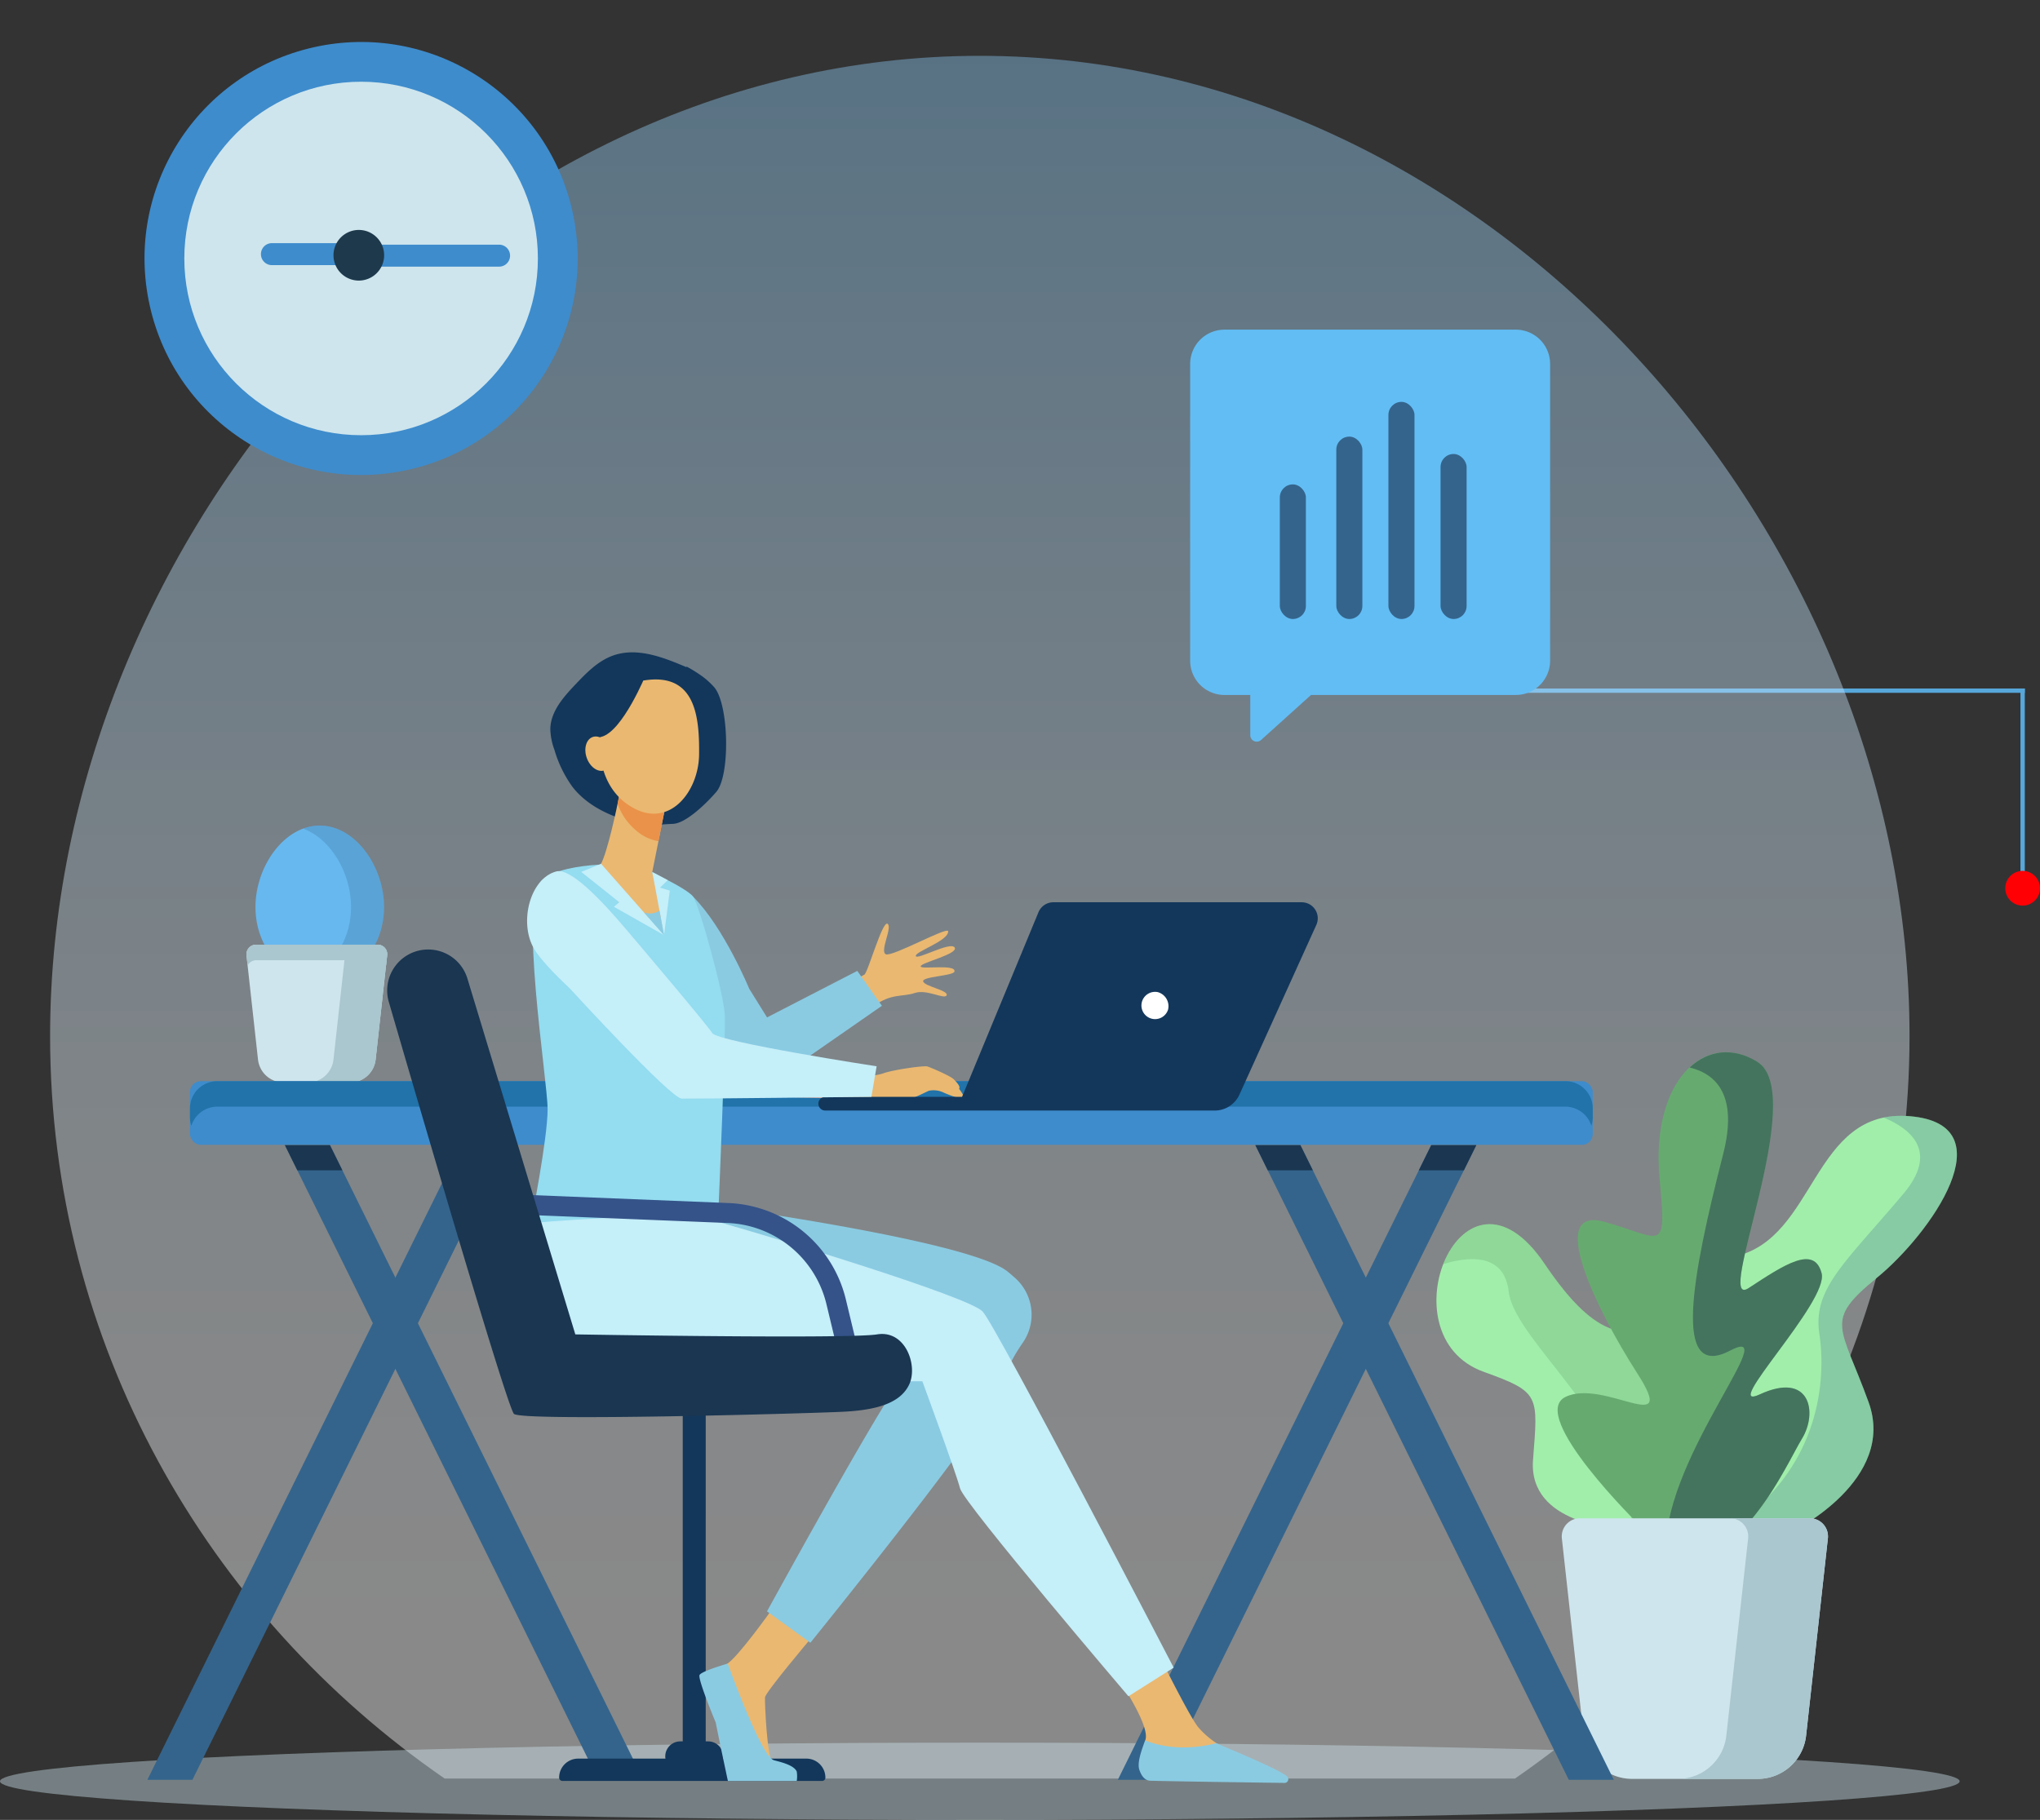 <svg xmlns="http://www.w3.org/2000/svg" xmlns:xlink="http://www.w3.org/1999/xlink" width="469.63" height="419.075" viewBox="0 0 469.63 419.075">
  <rect x="0" y="0" width="469.63" height="419.075" fill="#333333" stroke="none"/>
  <defs>
    <linearGradient id="linear-gradient" x1="0.5" y1="0.923" x2="0.5" y2="-0.187" gradientUnits="objectBoundingBox">
      <stop offset="0" stop-color="#fff"/>
      <stop offset="0.126" stop-color="#f8fbfe"/>
      <stop offset="0.305" stop-color="#e5f3fc"/>
      <stop offset="0.516" stop-color="#c6e4f9"/>
      <stop offset="0.752" stop-color="#9bd0f4"/>
      <stop offset="1" stop-color="#67b8ef"/>
    </linearGradient>
    <clipPath id="clip-path">
      <rect id="Rectangle_3313" data-name="Rectangle 3313" width="214.235" height="260.332" fill="none"/>
    </clipPath>
  </defs>
  <g id="banner03-img" transform="translate(-625.37 -224.459)">
    <line id="Line_149" data-name="Line 149" x2="117" transform="translate(974.5 383.5)" fill="none" stroke="#57a7da" stroke-width="1"/>
    <line id="Line_150" data-name="Line 150" y2="46" transform="translate(1091 383)" fill="none" stroke="#57a7da" stroke-width="1"/>
    <circle id="Ellipse_434" data-name="Ellipse 434" cx="4" cy="4" r="4" transform="translate(1087 425)" fill="#ff0005"/>
    <g id="Group_9280" data-name="Group 9280" transform="translate(101.786 96.536)">
      <path id="Path_19420" data-name="Path 19420" d="M618.965,529.694h246.41C920.293,491.834,956.2,429.4,956.2,358.733,956.2,243.232,860.376,133,742.171,133S528.139,243.232,528.139,358.733C528.139,429.4,564.047,491.834,618.965,529.694Z" transform="translate(6.979 7.779)" opacity="0.42" fill="url(#linear-gradient)"/>
      <ellipse id="Ellipse_435" data-name="Ellipse 435" cx="225.565" cy="8.892" rx="225.565" ry="8.892" transform="translate(523.584 529.213)" fill="#cee5ed" opacity="0.43"/>
      <g id="Group_9245" data-name="Group 9245" transform="translate(547.195 127.923)">
        <circle id="Ellipse_436" data-name="Ellipse 436" cx="49.847" cy="49.847" r="49.847" transform="matrix(0.976, -0.218, 0.218, 0.976, 0, 21.743)" fill="#3e8ccc"/>
        <circle id="Ellipse_437" data-name="Ellipse 437" cx="40.699" cy="40.699" r="40.699" transform="translate(18.82 18.819)" fill="#cee5ed"/>
        <path id="Path_19422" data-name="Path 19422" d="M556.415,139.822" transform="translate(-496.896 -109.692)" fill="none" stroke="#3e8ccc" stroke-miterlimit="10" stroke-width="1"/>
        <g id="Group_9244" data-name="Group 9244" transform="translate(45.428 28.049)">
          <g id="Group_9243" data-name="Group 9243" transform="translate(-1)">
            <path id="Path_19423" data-name="Path 19423" d="M564.382,172.355a2.532,2.532,0,0,1-1.79-4.322l-.391,1.388V141.532a2.532,2.532,0,0,1,5.064,0v28.937a2.536,2.536,0,0,1-.742,1.79l-.351-.646A2.523,2.523,0,0,1,564.382,172.355Z" transform="translate(188.385 -533.911) rotate(90)" fill="#3e8ccc"/>
            <path id="Path_19757" data-name="Path 19757" d="M564.382,162.355a2.532,2.532,0,0,1-1.79-4.322l-.391,1.388V141.532a2.532,2.532,0,0,1,5.064,0v18.937a2.536,2.536,0,0,1-.742,1.79l-.351-.646A2.523,2.523,0,0,1,564.382,162.355Z" transform="translate(-146.969 595.204) rotate(-90)" fill="#3e8ccc"/>
          </g>
          <path id="Path_19424" data-name="Path 19424" d="M565.564,154.665a5.83,5.83,0,1,0-5.831,5.829A5.831,5.831,0,0,0,565.564,154.665Z" transform="translate(-546.17 -123.933)" fill="#1e394c"/>
        </g>
      </g>
      <g id="Group_9247" data-name="Group 9247" transform="translate(797.573 233.833)">
        <path id="Path_19425" data-name="Path 19425" d="M706.756,139.75H639.689a7.9,7.9,0,0,0-7.9,7.9v68.326a7.9,7.9,0,0,0,7.9,7.9h5.94v9.267a1.486,1.486,0,0,0,2.482,1.1l11.5-10.371h47.143a7.9,7.9,0,0,0,7.9-7.9V147.648A7.9,7.9,0,0,0,706.756,139.75Z" transform="translate(-631.791 -169.75)" fill="#62bdf4"/>
        <rect id="Rectangle_3184" data-name="Rectangle 3184" width="6" height="31" rx="3" transform="translate(20.641 5.63)" fill="#34648c"/>
        <rect id="Rectangle_3185" data-name="Rectangle 3185" width="6" height="42" rx="3" transform="translate(33.641 -5.37)" fill="#34648c"/>
        <rect id="Rectangle_3186" data-name="Rectangle 3186" width="6" height="50" rx="3" transform="translate(45.641 -13.37)" fill="#34648c"/>
        <rect id="Rectangle_3187" data-name="Rectangle 3187" width="6" height="38" rx="3" transform="translate(57.641 -1.37)" fill="#34648c"/>
      </g>
      <g id="Group_9250" data-name="Group 9250" transform="translate(580.319 318.025)">
        <g id="Group_9248" data-name="Group 9248" transform="translate(2.08)">
          <path id="Path_19426" data-name="Path 19426" d="M576.407,221.78c0-9.381-6.624-18.781-14.8-18.781s-14.8,9.4-14.8,18.781,6.626,16.985,14.8,16.985S576.407,231.162,576.407,221.78Z" transform="translate(-546.812 -203)" fill="#67b8ef"/>
          <path id="Path_19427" data-name="Path 19427" d="M554.954,203a10.939,10.939,0,0,0-3.8.714c6.328,2.335,11,10.2,11,18.066s-4.672,14.471-11,16.4a13.011,13.011,0,0,0,3.8.585c8.174,0,14.8-7.6,14.8-16.985S563.128,203,554.954,203Z" transform="translate(-540.157 -203)" fill="#34648c" opacity="0.25"/>
        </g>
        <g id="Group_9249" data-name="Group 9249" transform="translate(0 27.43)">
          <path id="Path_19428" data-name="Path 19428" d="M546,216.282l2.651,24.009a5.927,5.927,0,0,0,5.89,5.274h15.3a5.924,5.924,0,0,0,5.887-5.274l2.651-24.009a2.206,2.206,0,0,0-2.193-2.449h-28A2.206,2.206,0,0,0,546,216.282Z" transform="translate(-545.991 -213.833)" fill="#cee5ed"/>
          <path id="Path_19429" data-name="Path 19429" d="M548.2,217.421h28a2.172,2.172,0,0,1,1.932,1.231l.261-2.37a2.206,2.206,0,0,0-2.193-2.449h-28A2.206,2.206,0,0,0,546,216.282l.263,2.37A2.168,2.168,0,0,1,548.2,217.421Z" transform="translate(-545.991 -213.833)" fill="#aac6ce"/>
          <path id="Path_19430" data-name="Path 19430" d="M567.633,213.833h-9.706a2.207,2.207,0,0,1,2.193,2.449l-2.654,24.009a5.924,5.924,0,0,1-5.887,5.274h9.708a5.924,5.924,0,0,0,5.887-5.274l2.651-24.009A2.206,2.206,0,0,0,567.633,213.833Z" transform="translate(-537.429 -213.833)" fill="#aac6ce"/>
        </g>
      </g>
      <g id="Group_9260" data-name="Group 9260" transform="translate(854.265 370.212)">
        <g id="Group_9256" data-name="Group 9256" transform="translate(52.473 14.655)">
          <path id="Path_19449" data-name="Path 19449" d="M704.652,324.969s23.728-11.769,17.274-29.613-10.44-18.6,1.9-28.666,30.182-35.307,7.594-37.206-21.452,28.1-40.245,32.271S662.13,344.522,704.652,324.969Z" transform="translate(-674.904 -229.398)" fill="#a1eeab"/>
          <path id="Path_19450" data-name="Path 19450" d="M679.277,326.735c4.555,2.114,10.683,1.907,18.674-1.767,0,0,23.728-11.769,17.274-29.613s-10.44-18.6,1.9-28.666,30.182-35.307,7.594-37.206a20.734,20.734,0,0,0-6.021.322c6.356,2.641,12.681,7.88,4.507,17.575-13.61,16.142-20.89,21.839-19.307,32.284C705.439,289.851,704.562,312.973,679.277,326.735Z" transform="translate(-668.203 -229.397)" fill="#34648c" opacity="0.25"/>
        </g>
        <g id="Group_9257" data-name="Group 9257" transform="translate(0 39.599)">
          <path id="Path_19451" data-name="Path 19451" d="M696.159,309.307s-20.882-.76-19.743-15.757,1.719-15.582-11.392-20.31c-23.158-8.353-4.824-52.834,14.048-24.868,13.1,19.408,18.793,15.043,27.336,16.562S733.555,315.951,696.159,309.307Z" transform="translate(-654.18 -239.249)" fill="#a1eeab"/>
          <path id="Path_19452" data-name="Path 19452" d="M705.45,264.933c-8.543-1.519-14.238,2.846-27.336-16.562-9.878-14.641-19.6-9.419-23.308.068,5.558-1.7,14-2.722,15.051,6.32,1.365,11.734,28.813,31,28.253,54.949.365.038.716.063,1.071.091,3.993-10.533,9.265-24.194,13.777-35.834C710.542,268.946,707.661,265.325,705.45,264.933Z" transform="translate(-653.221 -239.247)" fill="#002705" opacity="0.11"/>
        </g>
        <g id="Group_9258" data-name="Group 9258" transform="translate(27.9)">
          <path id="Path_19453" data-name="Path 19453" d="M684.116,332.6s-25.911-25.344-17.084-29.615,26.2,9.683,16.514-5.409-20.953-38.6-7.571-34.9,14.354,7.768,12.7-9.809c-2.142-22.736,10.534-34.454,22.493-27.05s-10.25,57.519-1.993,52.108,15.091-9.966,16.8-3.416-23.642,32.264-14.238,27.9c11.676-5.408,13.385,4.272,9.683,10.252S702.34,354.242,684.116,332.6Z" transform="translate(-665.199 -223.61)" fill="#67aa70"/>
          <path id="Path_19454" data-name="Path 19454" d="M706.368,312.66c3.7-5.981,1.993-15.661-9.683-10.252-9.4,4.36,15.947-21.356,14.238-27.9s-8.541-1.993-16.8,3.416,13.954-44.7,1.993-52.108c-5.56-3.444-11.258-2.707-15.57,1.307,6.191,1.514,11.149,6.495,7.713,19.94-7.28,28.486-11.711,52.224,1.583,45.261,12.521-6.558-14.542,23.667-14.818,45.451C690.56,346.651,703.076,317.975,706.368,312.66Z" transform="translate(-650.148 -223.6)" fill="#1e394c" opacity="0.48"/>
        </g>
        <g id="Group_9259" data-name="Group 9259" transform="translate(28.85 107.335)">
          <path id="Path_19455" data-name="Path 19455" d="M665.6,270.629l5.016,45.405a11.2,11.2,0,0,0,11.133,9.971h28.942a11.2,11.2,0,0,0,11.134-9.971l5.016-45.405A4.171,4.171,0,0,0,722.693,266H669.747A4.173,4.173,0,0,0,665.6,270.629Z" transform="translate(-665.574 -266)" fill="#cee5ed"/>
          <path id="Path_19456" data-name="Path 19456" d="M706.5,266H688.144a4.171,4.171,0,0,1,4.148,4.629l-5.016,45.405a11.2,11.2,0,0,1-11.134,9.971H694.5a11.2,11.2,0,0,0,11.134-9.971l5.016-45.405A4.172,4.172,0,0,0,706.5,266Z" transform="translate(-649.383 -266)" fill="#aac6ce"/>
        </g>
      </g>
      <g id="Group_9279" data-name="Group 9279" transform="translate(557.507 376.886)">
        <g id="Group_9261" data-name="Group 9261" transform="translate(9.8)">
          <rect id="Rectangle_3183" data-name="Rectangle 3183" width="322.948" height="14.659" rx="2.491" transform="translate(0 0)" fill="#3e8ccc"/>
          <path id="Path_19457" data-name="Path 19457" d="M857.492,226.246H547.159a6.307,6.307,0,0,0-6.307,6.307V234.6a6.293,6.293,0,0,0,.324,1.912,6.288,6.288,0,0,1,5.983-4.4H857.492a6.285,6.285,0,0,1,5.981,4.4,6.3,6.3,0,0,0,.327-1.912v-2.043A6.308,6.308,0,0,0,857.492,226.246Z" transform="translate(-540.851 -226.246)" fill="#2173aa"/>
        </g>
        <g id="Group_9278" data-name="Group 9278" transform="translate(0 14.733)">
          <g id="Group_9263" data-name="Group 9263" transform="translate(31.664)">
            <g id="Group_9262" data-name="Group 9262">
              <path id="Path_19458" data-name="Path 19458" d="M632.017,378.217H621.645L549.486,232.064h10.372Z" transform="translate(-549.486 -232.064)" fill="#34648c"/>
            </g>
          </g>
          <g id="Group_9265" data-name="Group 9265">
            <g id="Group_9264" data-name="Group 9264">
              <path id="Path_19459" data-name="Path 19459" d="M536.981,378.217h10.372l72.159-146.153H609.14Z" transform="translate(-536.981 -232.064)" fill="#34648c"/>
            </g>
          </g>
          <g id="Group_9267" data-name="Group 9267" transform="translate(255.071)">
            <g id="Group_9266" data-name="Group 9266">
              <path id="Path_19460" data-name="Path 19460" d="M720.247,378.217H709.875L637.717,232.064h10.372Z" transform="translate(-637.717 -232.064)" fill="#34648c"/>
            </g>
          </g>
          <g id="Group_9269" data-name="Group 9269" transform="translate(223.407)">
            <g id="Group_9268" data-name="Group 9268">
              <path id="Path_19461" data-name="Path 19461" d="M625.212,378.217h10.372l72.159-146.153H697.37Z" transform="translate(-625.212 -232.064)" fill="#34648c"/>
            </g>
          </g>
          <g id="Group_9271" data-name="Group 9271" transform="translate(31.664)">
            <g id="Group_9270" data-name="Group 9270">
              <path id="Path_19462" data-name="Path 19462" d="M562.717,237.855l-2.859-5.791H549.486l2.859,5.791Z" transform="translate(-549.486 -232.064)" fill="#1a3651"/>
            </g>
          </g>
          <g id="Group_9273" data-name="Group 9273" transform="translate(69.3)">
            <g id="Group_9272" data-name="Group 9272">
              <path id="Path_19463" data-name="Path 19463" d="M574.722,237.855l2.859-5.791H567.208l-2.859,5.791Z" transform="translate(-564.35 -232.064)" fill="#1a3651"/>
            </g>
          </g>
          <g id="Group_9275" data-name="Group 9275" transform="translate(255.071)">
            <g id="Group_9274" data-name="Group 9274">
              <path id="Path_19464" data-name="Path 19464" d="M650.948,237.855l-2.859-5.791H637.717l2.859,5.791Z" transform="translate(-637.717 -232.064)" fill="#1a3651"/>
            </g>
          </g>
          <g id="Group_9277" data-name="Group 9277" transform="translate(292.707)">
            <g id="Group_9276" data-name="Group 9276">
              <path id="Path_19465" data-name="Path 19465" d="M662.953,237.855l2.859-5.791H655.439l-2.859,5.791Z" transform="translate(-652.58 -232.064)" fill="#1a3651"/>
            </g>
          </g>
        </g>
      </g>
      <g id="Group_9709" data-name="Group 9709" transform="translate(612.729 278.138)">
        <rect id="Rectangle_3312" data-name="Rectangle 3312" width="5.287" height="77.322" transform="translate(68.03 173.976)" fill="#13375b"/>
        <g id="Group_9708" data-name="Group 9708" transform="translate(0 0.003)">
          <g id="Group_9707" data-name="Group 9707" clip-path="url(#clip-path)">
            <path id="Path_20087" data-name="Path 20087" d="M163.064,1021.518H215.6a4.381,4.381,0,0,1,4.381,4.381.766.766,0,0,1-.766.766H159.449a.766.766,0,0,1-.766-.766,4.381,4.381,0,0,1,4.381-4.381" transform="translate(-119.111 -766.775)" fill="#13375b"/>
            <path id="Path_20088" data-name="Path 20088" d="M260.12,1005.616h6.435a3.448,3.448,0,1,1,0,6.9h-6.435a3.448,3.448,0,1,1,0-6.9" transform="translate(-192.665 -754.839)" fill="#13375b"/>
            <path id="Path_20089" data-name="Path 20089" d="M318.82,891.4s-10.387,12.289-10.462,13.46.45,13.945,1.8,15.116,5.138.586,3.867,1.9c-.961,1-8.355.783-13.255.515-1.43-.078-2.051-10.15-2.618-11.812-.823-2.414-3.833-7.676-3.085-9.358.365-.82,2.108-2.505,4.565-4.078,2.585-1.654,10.137-12.271,10.137-12.271Z" transform="translate(-221.392 -664.211)" fill="#eab871"/>
            <path id="Path_20090" data-name="Path 20090" d="M294.707,933.767s7.6,21.211,10.578,22.235c.79.272,4.582.961,5.3,2.623a7.127,7.127,0,0,1,0,2.173H294.736s-2-9.346-2.8-13.452c0,0-4.194-10.033-3.728-10.944s6.5-2.634,6.5-2.634" transform="translate(-216.312 -700.908)" fill="#8acbe2"/>
            <path id="Path_20091" data-name="Path 20091" d="M243.853,536.213s-11.448,12.948-14.367,15-30.94,53.183-30.94,53.183l9.983,7.223s25.043-30.944,36.8-47.5c9.944-13.995,6.281-13.107,12.129-21.626a11.306,11.306,0,0,0-1.756-14.836q-.792-.71-1.725-1.483c-8.656-7.149-67.991-15.2-67.991-15.2l-37.951,3.683s31.007,21.547,32.165,22.12,42.82,6.594,43.687,6.594,19.963-7.168,19.963-7.168" transform="translate(-111.121 -383.556)" fill="#8acbe2"/>
            <path id="Path_20092" data-name="Path 20092" d="M332.857,266.967c.391-1.133-5.116-2.028-5.413-3.171s6.945-1.258,7.2-2.265c.471-1.854-7.938-.362-7.776-1.229s8.759-2.833,7.824-4.316-8.7,2.968-8.941,1.961,7.595-3.49,7.447-5.7c-.079-1.182-12.851,5.94-14.337,5.3s1.575-6.2.39-7.024-4.533,11.308-5.347,11.715-18.067,10.334-24.213,11.924c-.754-2.058-6.16-12.963-6.825-14.909-3.443,2.469-7.444,3.019-11,5.27,2.6,6.458,11.525,22.35,13.326,23.156,5.483,2.455,26.594-15.18,30.81-18.2s6.644-2.056,9.5-3.016,6.962,1.636,7.353.5" transform="translate(-204.07 -188.019)" fill="#eab871"/>
            <path id="Path_20093" data-name="Path 20093" d="M273.271,240.1,252.5,250.811l-4.1-6.59s-5.812-14.111-12.928-21.216c-4.337-4.33-3.757,8.993-6.051,9.6-6.058,1.593-11.99-2.348-8.461,3.7s15.2,14.506,15.2,14.506l2.283-1.229.011.039,4.233,8.78,17.37,2.852,18.884-13.117Z" transform="translate(-165.062 -166.745)" fill="#8acbe2"/>
            <path id="Path_20094" data-name="Path 20094" d="M181.865,3.41C176.5,1.111,170.5-1.219,165,.734c-3.463,1.23-6.129,3.984-8.66,6.648-2.775,2.921-5.723,6.245-5.792,10.274a14.717,14.717,0,0,0,.949,4.8,27.777,27.777,0,0,0,4.176,8.558c3.184,4.075,8.076,6.491,13.056,7.882,4.407,1.231,5.5.8,10.073.6,3.086-.133,7.978-5.039,9.982-7.39,3.184-3.736,2.907-19.929-.452-24.012a17.6,17.6,0,0,0-3.574-3.1,28.768,28.768,0,0,0-2.838-1.715l-.055.135" transform="translate(-113.004 -0.003)" fill="#13375b"/>
            <path id="Path_20095" data-name="Path 20095" d="M156.74,195.7s-15.89-1.157-21.505,3.492,1.2,45.985,1.2,52.837-3.856,26.213-3.856,26.213,37.3,6.469,43.222-3.817c0,0,1.685-39.192,1.434-44.12s-5.781-25.085-7.309-27.243S156.74,195.7,156.74,195.7" transform="translate(-99.515 -146.801)" fill="#94dcf0"/>
            <path id="Path_20096" data-name="Path 20096" d="M200.971,128.033s-.065.365-.181.985c-.558,2.976-2.707,12.85-4.159,15.565-1.755,3.28,6.007,13.742,13.478,12.466,2.224-.38-1.88-9.613-1.683-10.591.378-1.872.889-4.426,1.413-7.045l.876-4.383c.8-4,1.451-7.273,1.451-7.273Z" transform="translate(-147.407 -95.898)" fill="#eab871"/>
            <path id="Path_20097" data-name="Path 20097" d="M213.042,129.017c.116-.62.181-.985.181-.985l11.195-.276s-.652,3.272-1.451,7.273c-.28,1.4-.577,2.889-.871,4.358a10.533,10.533,0,0,1-5.345-2.65,13.963,13.963,0,0,1-4.049-5.955c.138-.7.253-1.3.34-1.764" transform="translate(-159.659 -95.897)" fill="#ea9249"/>
            <path id="Path_20098" data-name="Path 20098" d="M206.385,25.253a10.154,10.154,0,0,0-8.047,4.7c-2.737,4.62-4.592,18.052,4.47,24.051s16.078-3.029,16.175-11.649-.768-18.945-12.6-17.1" transform="translate(-147.192 -18.795)" fill="#eab871"/>
            <path id="Path_20099" data-name="Path 20099" d="M193.673,20.035S188.28,33.279,183.353,34.5s-4.735,7.859-4.735,7.859-.169-15.338,4.4-18.893,10.65-3.427,10.65-3.427" transform="translate(-134.074 -15.039)" fill="#13375b"/>
            <path id="Path_20100" data-name="Path 20100" d="M666.352,915.63s9.245,12.9,8.432,16.979c-.436,2.185-1.673,4.647-.561,6.7a2.861,2.861,0,0,0,2.836,1.763l25.373.46c1.571.025,2.846.23,1.579-.692-2.073-1.508-3.746-2.5-10.369-5.673-.432-.206-2-1.2-2.572-1.538a19.886,19.886,0,0,1-4.125-3.6c-2.071-2.28-11.177-20.859-11.177-20.859Z" transform="translate(-500.179 -682.444)" fill="#eab871"/>
            <path id="Path_20101" data-name="Path 20101" d="M711.584,1005.339c-7.627,1.935-13.265.62-16.418-.638-.813,2.28-1.892,5.139-1.32,6.789.7,2.019,1.7,2.476,2.577,2.5,6.967.181,25.519.427,30.831.5a.858.858,0,0,0,.674-1.411c-1.317-1.556-15.776-7.39-16.344-7.734" transform="translate(-520.696 -754.152)" fill="#8acbe2"/>
            <path id="Path_20102" data-name="Path 20102" d="M126.179,522.859s-6.51,19.353,3.255,28.384,67.774,8.028,86.869,8.028c0,0,7.812,21.217,8.68,24.657s38.769,47.88,38.769,47.88l10.415-6.594s-40.794-78.558-43.977-82-48.606-17.2-59.889-20.356-44.121,0-44.121,0" transform="translate(-93.117 -391.419)" fill="#c5eff9"/>
            <path id="Path_20103" data-name="Path 20103" d="M198.731,541.01l-3.615-15.048a24.413,24.413,0,0,0-22.663-18.618l-45.784-1.85-1.413-4.661,47.382,1.915a29.031,29.031,0,0,1,26.95,22.14l3.841,15.99c-1.3.055-2.887.1-4.7.132" transform="translate(-94.021 -375.937)" fill="#355389"/>
            <path id="Path_20104" data-name="Path 20104" d="M43.3,363.181s62.9,1.077,69.46,0,9.4,7.145,7.439,11.451-7.341,5.971-15.269,6.362-73.9,2.251-75.757.489c-1.519-1.439-21.518-69.81-28.795-94.813a9.439,9.439,0,0,1,18.1-5.366Z" transform="translate(0 -206.123)" fill="#1a3651"/>
            <path id="Path_20105" data-name="Path 20105" d="M230.028,273.429l-34.475-8.3s-12.193-16.2-23.935-30.177c-3.612,3.4-5.691,8.694-9.328,12.059l25.836,29.524a5.069,5.069,0,0,0,3.7,1.725l36.7.873Z" transform="translate(-121.819 -176.359)" fill="#f7a491"/>
            <path id="Path_20106" data-name="Path 20106" d="M451.022,387.432c.362-.552-.545-1.489-1.225-2.191-.754-.778-5.316-2.732-6.092-2.967s-7.425.694-9.97,1.52a9.091,9.091,0,0,1-4.222.487c-.668-.135-1.671-.316-2.45-.476l-1.6,5.883c5.975-.075,12.223.366,12.789.352,1.8-.045,5.084-1.907,5.847-2.18a5.4,5.4,0,0,1,3.347.425c1.039.483,4.063,1.629,4.57,1.362s-1-2.214-1-2.214" transform="translate(-319.365 -286.917)" fill="#eab871"/>
            <path id="Path_20107" data-name="Path 20107" d="M509.235,230.767H452.1a3.725,3.725,0,0,0-3.447,2.291l-17.591,42.517h-31.5a1.579,1.579,0,1,0,0,3.158h89.642a6.261,6.261,0,0,0,5.709-3.662l17.713-39.1a3.694,3.694,0,0,0-3.4-5.2" transform="translate(-298.729 -173.22)" fill="#13375b"/>
            <path id="Path_20108" data-name="Path 20108" d="M702.146,317.655a3.139,3.139,0,1,1-2.357-4.063,3.356,3.356,0,0,1,2.357,4.063" transform="translate(-522.4 -235.35)" fill="#fff"/>
            <path id="Path_20109" data-name="Path 20109" d="M188.661,80.692c.746,2.12.132,4.268-1.371,4.8s-3.327-.761-4.074-2.881-.132-4.268,1.371-4.8,3.327.761,4.074,2.881" transform="translate(-137.288 -58.318)" fill="#eab871"/>
            <path id="Path_20110" data-name="Path 20110" d="M171.713,239.3c-1.154-1.872-17.008-20.563-19.9-23.971-5.882-6.966-12.807-14.073-15.977-13.24-6.059,1.593-8.676,11.734-5.147,17.787,1.387,2.38,4.764,5.891,8.351,9.275,0,0,23.093,25.216,25.663,25.262S208.36,254,208.36,254l1.208-7.034s-36.586-5.6-37.856-7.664" transform="translate(-96.902 -151.645)" fill="#c5eff9"/>
            <path id="Path_20111" data-name="Path 20111" d="M183.648,195.227l-4.564,1.875,8.759,6.988-1.236,1.043,11.538,6.536Z" transform="translate(-134.425 -146.543)" fill="#c5eff9"/>
            <path id="Path_20112" data-name="Path 20112" d="M244.684,202.745l3.557,1.9-1.778,1.719,2.246.68-1.322,10.272Z" transform="translate(-183.665 -152.186)" fill="#c5eff9"/>
            <path id="Path_20113" data-name="Path 20113" d="M237,238.915a4.007,4.007,0,0,0,3.57-.412l1.048,5.65Z" transform="translate(-177.898 -179.027)" fill="#8acbe2"/>
          </g>
        </g>
      </g>
    </g>
  </g>
</svg>
